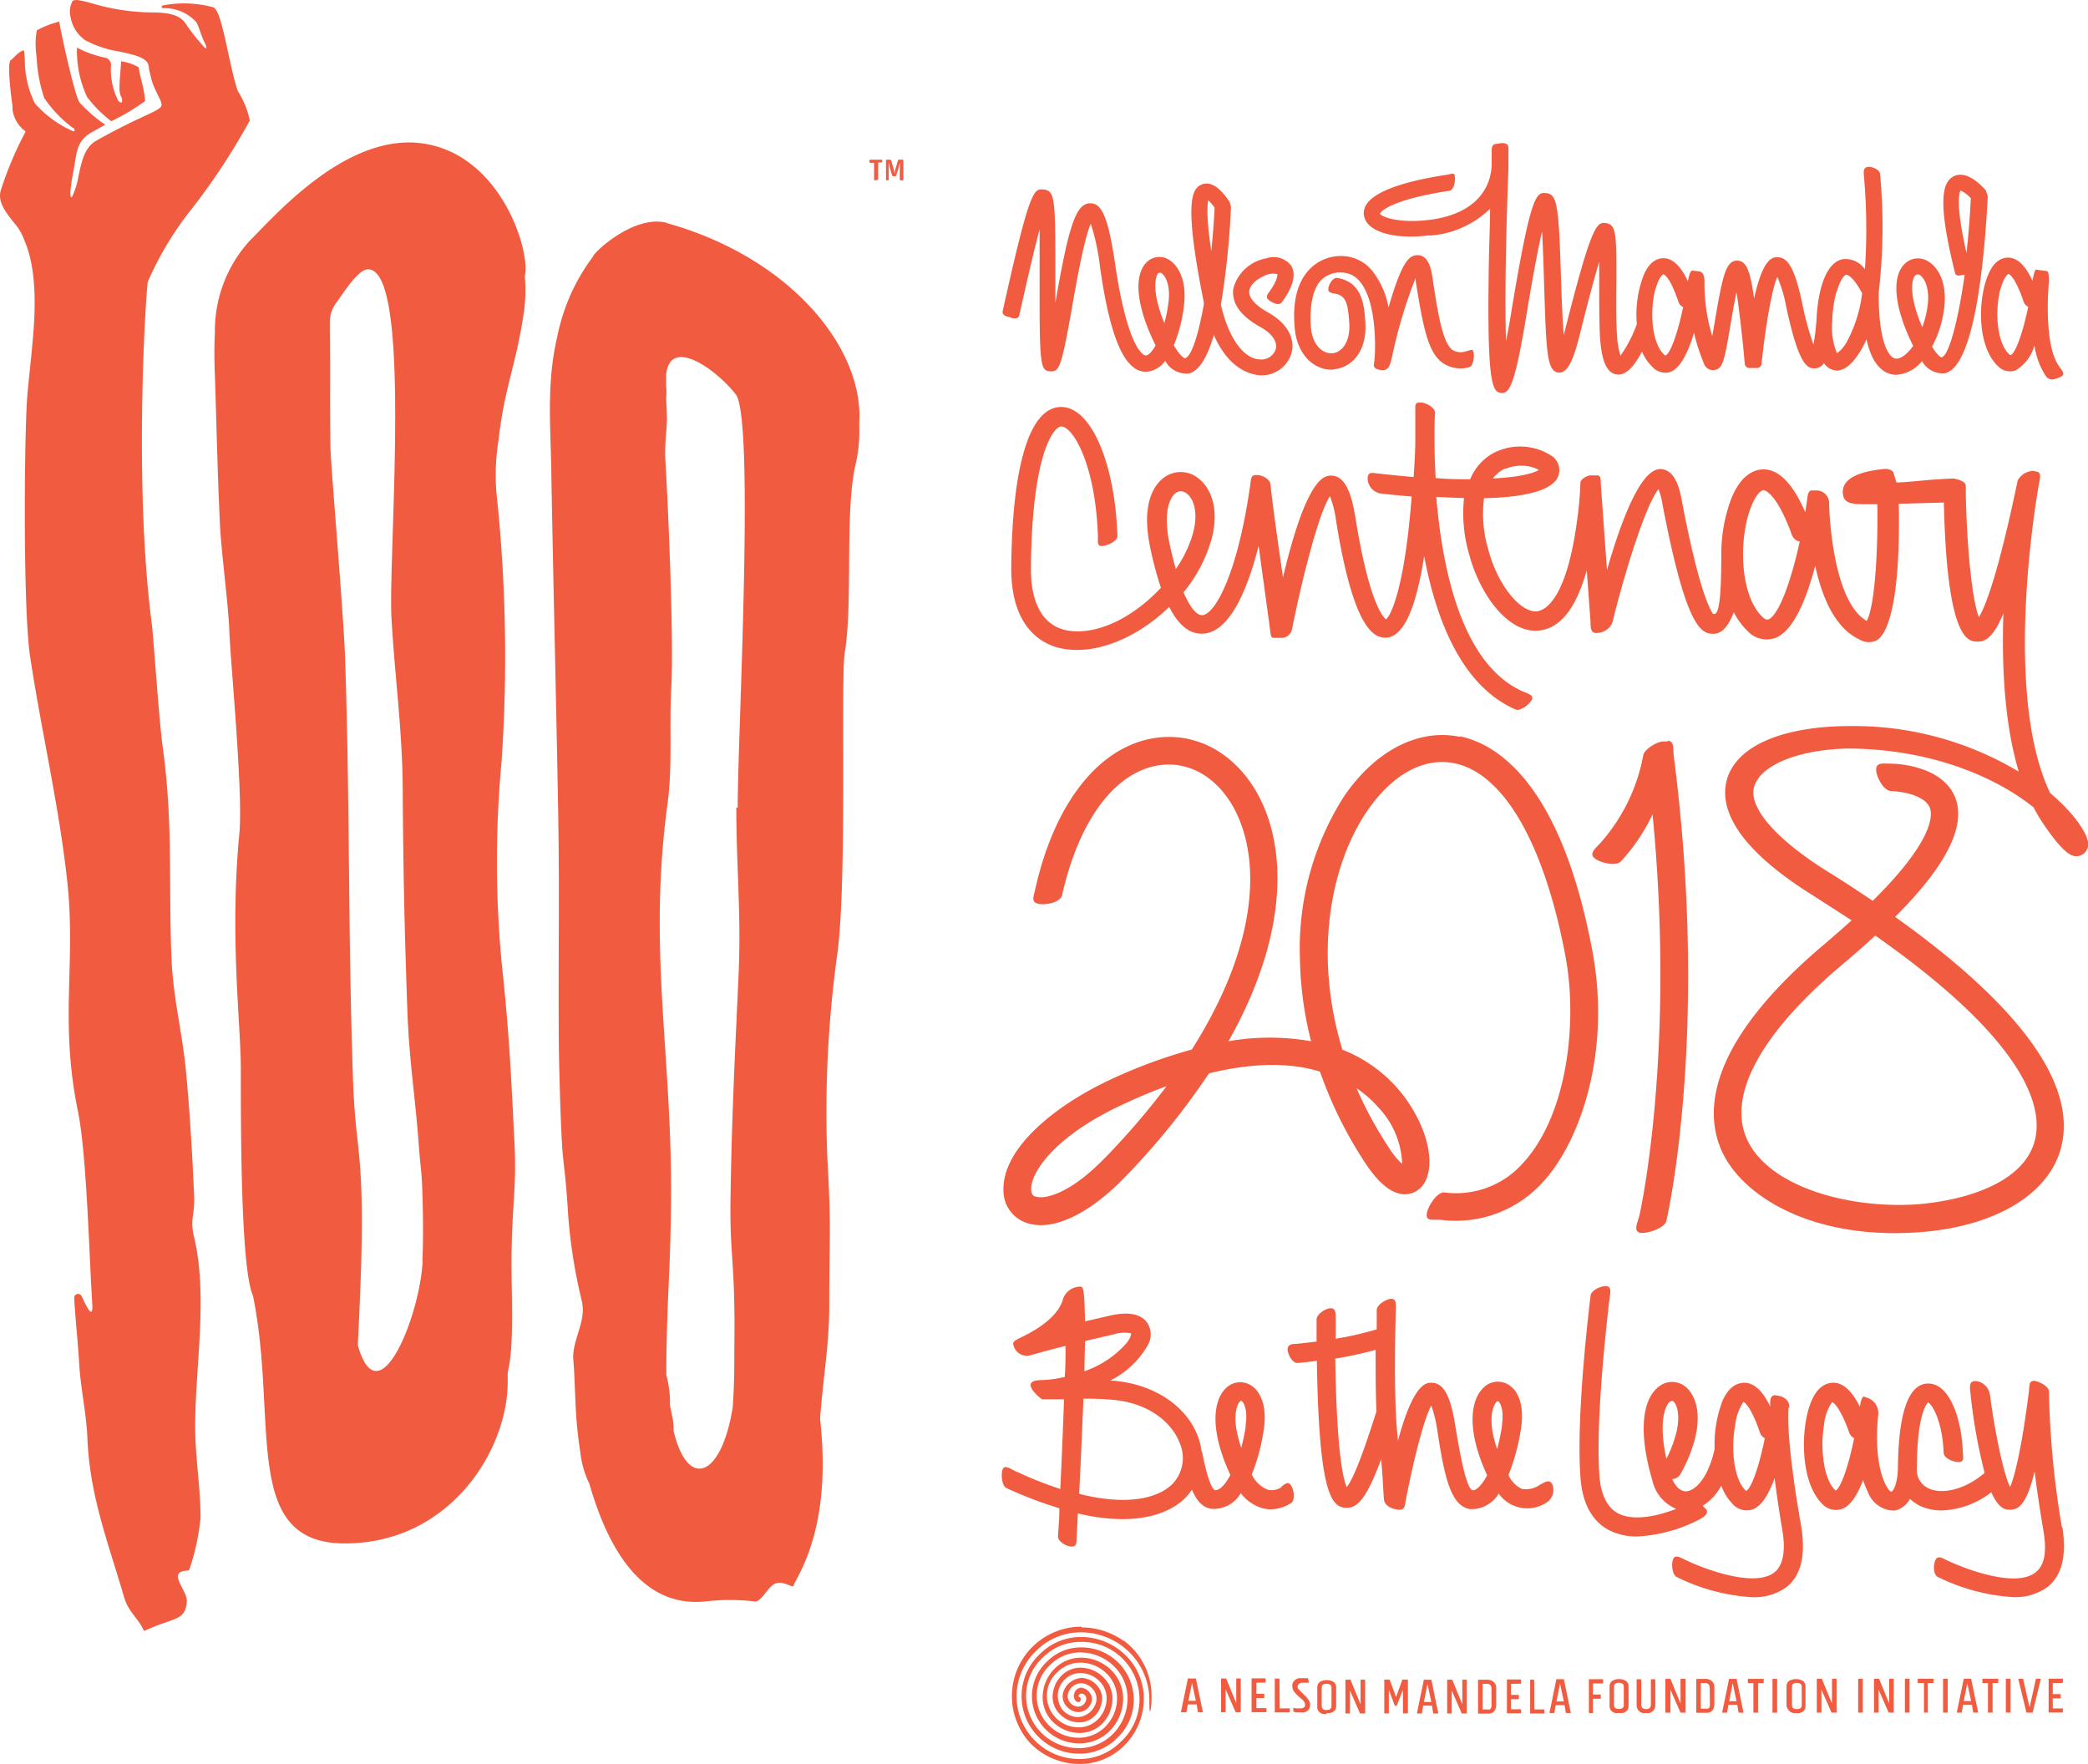 <svg xmlns="http://www.w3.org/2000/svg" viewBox="0 0 206.87 174.79"><title>100 Logo Horizontal_orange</title><g id="bf27db81-eab0-42a6-a85b-7e1435e61b30" data-name="Layer 2"><g id="4b4dd917-827f-42a4-92a3-c05b7db26f5f" data-name="Layer 1"><path d="M87.87,17.87a.09.09,0,0,1-.09-.09V15.91a.09.09,0,0,1,.09-.09h.31a.13.13,0,0,1,.12.09l.25.87a2.21,2.21,0,0,1,.08.46h0a2.45,2.45,0,0,1,.08-.46l.25-.87a.12.12,0,0,1,.12-.09h.33a.09.09,0,0,1,.09.09v1.87a.09.09,0,0,1-.09.09h-.17a.09.09,0,0,1-.09-.09v-1c0-.34,0-.59,0-.7h0a5.29,5.29,0,0,1-.15.65l-.21.65a.12.12,0,0,1-.12.09h-.15a.13.13,0,0,1-.12-.09l-.2-.62a5.61,5.61,0,0,1-.15-.69h0c0,.11,0,.41,0,.71v1a.09.09,0,0,1-.09.09Zm-1.18,0a.09.09,0,0,1-.09-.09V16.13h-.37a.09.09,0,0,1-.09-.09v-.13a.09.09,0,0,1,.09-.09h1.1a.09.09,0,0,1,.09.09V16a.09.09,0,0,1-.09.09H87v1.65a.09.09,0,0,1-.09.09ZM203.38,166.74v1.1h.78v.42h-.78v1h1v.4h-1.41v-3.35h1.41v.42Zm-2,2.93h-.61l-.81-3.35h.48l.64,2.84.63-2.84h.49Zm-2.65-3.35h.46v3.35h-.46Zm-1.77,3.35v-2.93h-.55v-.42h1.57v.42h-.56v2.93Zm-1.67-1.14-.38-1.78-.35,1.78Zm0-2.21.7,3.35h-.49l-.13-.78h-.88l-.13.78h-.49l.69-3.35Zm-2.78,0h.46v3.35h-.46Zm-1.89,3.35v-2.93H190v-.42h1.57v.42H191v2.93Zm-1.89-3.35h.46v3.35h-.46Zm-1.56,0h.45v3.35h-.5l-1-2.28v2.28h-.45v-3.35h.5l1,2.44Zm-3.07,0h.46v3.35h-.46Zm-2.59,0h.45v3.35h-.5l-1-2.28v2.28H180v-3.35h.5l1,2.44Zm-3.49,3a.59.59,0,0,0,.38-.1.39.39,0,0,0,.11-.31v-1.78a.39.39,0,0,0-.11-.3.6.6,0,0,0-.39-.1.56.56,0,0,0-.37.1.4.4,0,0,0-.1.3v1.78a.4.4,0,0,0,.11.31.59.59,0,0,0,.38.1m0,.4a1.64,1.64,0,0,1-.34,0,.9.9,0,0,1-.3-.12.65.65,0,0,1-.21-.23A.72.72,0,0,1,177,169v-1.9a.69.69,0,0,1,.23-.55,1.35,1.35,0,0,1,1.42,0,.69.69,0,0,1,.23.55V169a.72.72,0,0,1-.08.36.66.66,0,0,1-.21.23.89.89,0,0,1-.3.12,1.66,1.66,0,0,1-.35,0m-2.33-3.38h.46v3.35h-.46Zm-1.89,3.35v-2.93h-.55v-.42h1.57v.42h-.56v2.93Zm-1.67-1.14-.38-1.78-.35,1.78Zm0-2.21.69,3.35h-.49l-.13-.78h-.88l-.13.78h-.49l.69-3.35Zm-2.66.91a.59.59,0,0,0-.1-.36.44.44,0,0,0-.38-.14h-.4v2.54H169a.43.43,0,0,0,.22,0,.34.34,0,0,0,.13-.12.51.51,0,0,0,.06-.18,1.54,1.54,0,0,0,0-.21Zm-.39-.91a1,1,0,0,1,.32.06.84.84,0,0,1,.27.16.78.78,0,0,1,.19.24.66.66,0,0,1,.07.31v1.74a.93.93,0,0,1-.2.62.66.66,0,0,1-.53.23h-1.06v-3.35Zm-2.5,0H167v3.35h-.5l-1-2.28v2.28H165v-3.35h.5l1,2.44Zm-3.42,3.38a1.31,1.31,0,0,1-.34,0,.85.85,0,0,1-.3-.15.74.74,0,0,1-.21-.27.88.88,0,0,1-.08-.39v-2.53h.46v2.5a.49.49,0,0,0,.1.33.61.61,0,0,0,.75,0,.48.48,0,0,0,.1-.33v-2.5H164v2.53a.88.88,0,0,1-.08.39.74.74,0,0,1-.21.27.84.84,0,0,1-.3.15,1.32,1.32,0,0,1-.34,0m-2.68-.4a.59.59,0,0,0,.38-.1.39.39,0,0,0,.11-.31v-1.78a.39.39,0,0,0-.11-.3.6.6,0,0,0-.39-.1.56.56,0,0,0-.37.1.4.4,0,0,0-.1.3v1.78a.4.4,0,0,0,.11.31.59.59,0,0,0,.38.1m0,.4a1.65,1.65,0,0,1-.34,0,.9.9,0,0,1-.3-.12.67.67,0,0,1-.21-.23.73.73,0,0,1-.08-.36v-1.9a.69.69,0,0,1,.23-.55,1.35,1.35,0,0,1,1.42,0,.69.69,0,0,1,.23.55V169a.73.73,0,0,1-.08.36.66.66,0,0,1-.21.23.89.89,0,0,1-.3.12,1.66,1.66,0,0,1-.34,0m-3,0v-3.35h1.4v.42h-1v1.1h.78v.42h-.78v1.42Zm-2.48-1.14-.38-1.78-.35,1.78Zm0-2.21.69,3.35h-.49l-.13-.78h-.88l-.13.78h-.49l.69-3.35Zm-2.93,3h1v.4h-1.41v-3.35H152Zm-2.31-2.54v1.1h.78v.42h-.78v1h1v.4h-1.4v-3.35h1.4v.42Zm-1.93.5a.59.59,0,0,0-.1-.36.44.44,0,0,0-.38-.14h-.4v2.54h.47a.43.43,0,0,0,.22,0,.33.33,0,0,0,.13-.12.53.53,0,0,0,.06-.18,1.72,1.72,0,0,0,0-.21Zm-.39-.91a1,1,0,0,1,.32.06.85.85,0,0,1,.27.16.78.78,0,0,1,.19.24.68.68,0,0,1,.07.31v1.74a.93.93,0,0,1-.2.62.66.66,0,0,1-.53.23h-1.06v-3.35Zm-2.5,0h.45v3.35h-.5l-1-2.28v2.28h-.45v-3.35h.5l1,2.44Zm-3.07,2.21-.38-1.78-.36,1.78Zm0-2.21.69,3.35H142l-.13-.78H141l-.13.78h-.49l.69-3.35Zm-4.21,1v2.34h-.45v-3.35h.53l.64,1.74.62-1.74h.55v3.35H139v-2.34l-.62,1.58h-.19Zm-2.8-1h.45v3.35h-.5l-1-2.28v2.28h-.45v-3.35h.5l1,2.44Zm-3.37,3a.59.59,0,0,0,.38-.1.39.39,0,0,0,.11-.31v-1.78a.39.39,0,0,0-.11-.3.6.6,0,0,0-.39-.1.56.56,0,0,0-.37.1.4.4,0,0,0-.1.3v1.78a.4.4,0,0,0,.11.31.59.59,0,0,0,.38.1m0,.4a1.64,1.64,0,0,1-.34,0,.91.91,0,0,1-.3-.12.66.66,0,0,1-.21-.23.73.73,0,0,1-.08-.36v-1.9a.69.69,0,0,1,.23-.55,1.35,1.35,0,0,1,1.41,0,.69.69,0,0,1,.23.55V169a.73.73,0,0,1-.08.36.68.68,0,0,1-.21.23.91.91,0,0,1-.3.12,1.66,1.66,0,0,1-.35,0m-1.76-3h-.71a.55.55,0,0,0-.2.06.42.42,0,0,0-.15.14.43.43,0,0,0-.06.24.32.32,0,0,0,.09.19l.23.25.3.29a4.21,4.21,0,0,1,.3.32,1.91,1.91,0,0,1,.23.33.68.68,0,0,1,.09.33.89.89,0,0,1-.07.38.68.68,0,0,1-.21.26.84.84,0,0,1-.31.15,1.5,1.5,0,0,1-.38,0l-.23,0-.22,0-.24-.08v-.39l.23.07.19,0,.16,0,.24,0a.55.55,0,0,0,.2-.07.33.33,0,0,0,.13-.14.51.51,0,0,0,0-.23.38.38,0,0,0-.09-.23,1.87,1.87,0,0,0-.23-.25l-.3-.26a3.68,3.68,0,0,1-.3-.29,1.58,1.58,0,0,1-.23-.31.72.72,0,0,1-.09-.35,1,1,0,0,1,0-.29.81.81,0,0,1,.41-.49.83.83,0,0,1,.4-.08h.54l.18,0Zm-2.89,2.54h1v.4H126.3v-3.35h.46Zm-2.31-2.54v1.1h.78v.42h-.78v1h1v.4H124v-3.35h1.4v.42Zm-2-.42h.45v3.35h-.5l-1-2.28v2.28h-.45v-3.35h.5l1,2.44Zm-4,2.21-.38-1.78-.36,1.78Zm0-2.21.7,3.35h-.49l-.13-.78h-.88l-.13.78H117l.69-3.35Zm-11.35-5.13a6.88,6.88,0,0,0-5,11.6,6.85,6.85,0,0,0,4.81,2,6.23,6.23,0,0,0,4.45-1.83,6.53,6.53,0,0,0,1.93-4.44,6,6,0,0,0-1.75-4.45,6.34,6.34,0,0,0-4.45-1.86,5.73,5.73,0,0,0-4.08,1.68,5.7,5.7,0,0,0,3.9,9.88,5.22,5.22,0,0,0,3.72-1.53,5.19,5.19,0,0,0-3.54-9,4.71,4.71,0,0,0-3.36,1.38,4.68,4.68,0,0,0,3.18,8.13,4.2,4.2,0,0,0,3-1.23,4.56,4.56,0,0,0,1.33-3,3.94,3.94,0,0,0-1.15-3,4.27,4.27,0,0,0-3-1.26,3.69,3.69,0,0,0-2.63,1.08,4.06,4.06,0,0,0-1.18,2.62,3.43,3.43,0,0,0,1,2.65,3.76,3.76,0,0,0,2.63,1.11,3.18,3.18,0,0,0,2.27-.93,3.55,3.55,0,0,0,1-2.25,2.93,2.93,0,0,0-.85-2.29,3.24,3.24,0,0,0-2.27-1,2.63,2.63,0,0,0-1.91.78,3,3,0,0,0-.88,1.89,2.42,2.42,0,0,0,.7,1.93,2.73,2.73,0,0,0,1.91.82,2.14,2.14,0,0,0,1.54-.63,2.53,2.53,0,0,0,.73-1.52,1.92,1.92,0,0,0-.55-1.57,2.07,2.07,0,0,0-1.46-.68,2,2,0,0,0-1.75,1.21,1.45,1.45,0,0,0,.3,1.65,1.58,1.58,0,0,0,1.11.52,1.4,1.4,0,0,0,1.26-.86,1,1,0,0,0-.18-1.12,1.19,1.19,0,0,0-.8-.44.74.74,0,0,0-.68.63.66.66,0,0,0,.27.77.25.25,0,0,0,.37-.18.24.24,0,0,0-.14-.29.12.12,0,0,1-.07-.14.3.3,0,0,1,.3-.2.47.47,0,0,1,.37.21.58.58,0,0,1,0,.63.81.81,0,0,1-.73.45,1.07,1.07,0,0,1-.75-.36,1,1,0,0,1-.18-1.1,1.38,1.38,0,0,1,1.24-.86,1.58,1.58,0,0,1,1.1.52,1.44,1.44,0,0,1,.29,1.64,2,2,0,0,1-1.73,1.2,2.07,2.07,0,0,1-1.45-.67,2.26,2.26,0,0,1,1.73-3.7,2.71,2.71,0,0,1,1.89.81,2.42,2.42,0,0,1,.7,1.73,3,3,0,0,1-.88,2.07,2.68,2.68,0,0,1-1.91.77,3.13,3.13,0,0,1-2.07-5.48,3.19,3.19,0,0,1,2.27-.93,3.74,3.74,0,0,1,2.62,1.11,3.43,3.43,0,0,1,1,2.62,4,4,0,0,1-1.18,2.64,3.69,3.69,0,0,1-2.63,1.07,4.16,4.16,0,0,1-2.8-7.23,4.2,4.2,0,0,1,3-1.22,4.78,4.78,0,0,1,3.35,1.41,4.45,4.45,0,0,1,1.3,3.34,5,5,0,0,1-1.48,3.36,4.71,4.71,0,0,1-3.36,1.37,5.18,5.18,0,0,1-3.53-9,5.23,5.23,0,0,1,3.72-1.52A5.69,5.69,0,0,1,111,172.6a5.73,5.73,0,0,1-4.08,1.67,6.21,6.21,0,0,1-4.25-10.73,6.24,6.24,0,0,1,4.45-1.82,6.84,6.84,0,0,1,4.8,2,6.65,6.65,0,0,1,1.95,4.87c0,1.26.11,1.32.22,0,0-.19,0-.37,0-.56a6.79,6.79,0,0,0-2.74-5.48l-.05,0-.13-.09,0,0a7.26,7.26,0,0,0-4-1.23M72.95,80c0,5.85.49,10.57.23,16.44-.37,8.3-.67,13.75-.8,22.06-.08,5.07.26,5.61.37,10.69.05,2.33,0,3.51,0,5.84q0,2.21-.16,4.42c-1.13,7-4.48,8.15-5.86,2.29a4.39,4.39,0,0,0-.08-1.15c-.09-.46-.19-.92-.27-1.39,0-.15,0-.29,0-.44a10.18,10.18,0,0,0-.36-2.5c0-.4,0-.81,0-1.21.08-7.12.38-8.56.46-15.68.17-14.77-2.33-25-.35-39.7.52-3.84.16-7.72.38-11.59.26-4.53-.31-17.94-.59-22.52-.1-1.68.21-3.31.15-4.36,0-.59-.05-1.18-.07-1.77a5.08,5.08,0,0,0,0-1.12c0-.39,0-.78,0-1.17.36-3.9,5.06-.47,6.95,2,1.82,3.05.11,34.39.14,40.89M66.11,22.09c-3.29-.91-7.36,3-7.35,3.32a19.56,19.56,0,0,0-3.56,8c-1.06,4.52-.65,8.78-.58,13.25.13,8.13.56,26.21.69,34.34s0,13.4.05,21.53c0,2.09.1,5.35.17,7.44.23,6.57.36,4,.77,10.52A51.94,51.94,0,0,0,57.67,129a5.21,5.21,0,0,1,.06.52c.14,1.67-1.07,3.51-.93,5.18.17,2,.17,4.42.36,6.47h0v0c.09.91.19,1.82.34,2.73a9.3,9.3,0,0,0,.89,3.09c3,10.46,7.84,12,11.38,11.68a21.38,21.38,0,0,1,5.11,0c.71-.15,1.27-1.67,2.09-1.83s1.57.52,1.66.25l.07-.23c1.77-3.07,3.47-8,2.55-16.28.29-4.17.91-7.2.91-11.38,0-7.1.21-7.37-.19-14.49A114.07,114.07,0,0,1,83,94.19c.94-7.76.27-27,.7-29.58.81-4.94,0-13.39,1-18.31a14.6,14.6,0,0,0,.43-4.09c0-.11,0-.23,0-.34.46-7.36-6.79-16.36-19.11-19.78M41.87,125c-.28,5.4-4.35,15.58-6.42,8.28.2-4.19.46-9.58.39-13.76-.09-6-.67-6.71-.87-12.69-.5-14.64-.29-27-.78-41.67C34,60.26,32.76,46,32.74,44.36c-.08-5.37,0-6.37-.06-11.74v-.74a3.11,3.11,0,0,1,.6-1.83c.81-1.12,2.2-3.37,3.19-3.37,4.39,0,2,27.93,2.31,34.43.32,5.84,1.08,11.11,1.12,17,.05,8.3.17,13.75.46,22,.18,5.07.77,8.37,1.14,13.43.17,2.32.28,2.35.35,4.68s.09,4.5,0,6.75M41.12,14.13c-7.28-.43-13.95,7.32-16.34,9.68a13.23,13.23,0,0,0-3.49,9.11h0c-.07,1.43-.06,2.86,0,4.28.11,2.92.25,9.63.51,14.92.12,2.5.84,7.9.92,10.39.09,2.76,1.37,15.92,1,20-1,10.32.17,19.14.14,23.55,0,6,0,19.64,1.2,22.29,2.54,12.39-1.25,24.56,9.11,24.56s16.13-9.19,16.13-16c0-.29,0-.6,0-.9a18,18,0,0,0,.3-1.93c.29-3.13,0-7.5.1-10.65.07-4.18.49-6.08.27-10.25-.36-7.1-.51-10.72-1.27-17.82a107.38,107.38,0,0,1,0-20,152.66,152.66,0,0,0-.42-25.61,21.93,21.93,0,0,1,.13-6.27c.56-5,1.69-7.25,2.44-12.21A15.49,15.49,0,0,0,52,27.43a1.23,1.23,0,0,0,0-.13c.58-2.58-2.61-12.67-10.94-13.17M19.23,122.58c-.45-1.88.11-2.22,0-4.19-.19-4.23-.4-7.89-.79-12.11-.37-4-1.29-7.37-1.45-11.35-.3-7.54.17-13.39-.87-20.92-.36-2.59-.93-11.08-1.08-12.2-1.83-13.9-.57-33.15-.39-33.91a32.21,32.21,0,0,1,4.42-7.3,64.65,64.65,0,0,0,5.68-8.67A8.85,8.85,0,0,0,23.55,9C22.61,6.12,22,1,21.12.72a11.14,11.14,0,0,0-5-.18.14.14,0,0,0,0,.27,4.28,4.28,0,0,1,3.3,1.35c.26.33.46,1.28.9,2.16.21.41.17.66-.17.26a23.43,23.43,0,0,1-1.55-1.93c-.46-.73-.9-1.41-3.53-1.42A21,21,0,0,1,9.19.35c-1-.27-1.78-.48-2-.24A2.17,2.17,0,0,0,7,1.72,3.49,3.49,0,0,0,8.47,4a10.58,10.58,0,0,0,3.33,1.1c1.66.36,2.86.63,2.94,1.51,0,.2.13.66.24,1.15C15.28,9,16.1,10,16,10.46s-1.6.9-4.45,2.39c-.81.42-1.58.83-2.08,1.13-1.12.67-1.41,2.1-1.72,3.61a7.54,7.54,0,0,1-.6,1.89c-.44.48.06-2.24.13-2.56.32-1.57.21-2.85,1.68-3.74.39-.23.91-.52,1.48-.82a13.79,13.79,0,0,1-2.57-2.22c-.52-.82-1.89-7.18-2-8A9.47,9.47,0,0,0,3.66,3a6,6,0,0,0-.12,1.64c0,.46.07.74.11,1.33A14,14,0,0,0,4.4,9.74a12.54,12.54,0,0,0,2.76,2.89c.26.06.33.43.07.37a11,11,0,0,1-3.77-2.75,9.75,9.75,0,0,1-1-4.17c0-.39-.05-.75-.08-1.09-.57.1-1,.77-1.35,1-.22.36-.15,1.88.21,4.54l0,.33a3.22,3.22,0,0,0,1,1.92l.3.24-.17.34A34.37,34.37,0,0,0,.06,18.92C-.22,20.07.57,21,1.33,22a5.46,5.46,0,0,1,1,1.58c.2.62,1.47,2.76,1,9.05-.16,2.19-.45,4.58-.61,6.41C2.4,42.57,2.25,60.49,3,65.15,4.12,72.54,5.88,80,6.67,87.39c.87,8.14-.79,13.71,1.06,22.75.87,4.27,1.12,14.65,1.41,19,.11,1.65-.5.49-1.05-.73a.39.39,0,0,0-.74.18c.12,2.14.38,4.48.49,6.43.14,2.5.72,5,.82,7.47.23,5.68,2,10.16,3.61,15.66.46,1.63,1.34,2,2,3.44,2.94-1.39,4.09-.93,4.24-2.93.08-1.12-2.1-3,.12-3.06.09,0,.21-.28.24-.44a22.42,22.42,0,0,0,1-4.81c0-3-.55-6.09-.53-9.13,0-5.81,1.28-12.81-.11-18.65M12,10.16a.49.49,0,0,1-.3-.21A6.72,6.72,0,0,1,11,6.43a.72.72,0,0,0-.55-.71,10.4,10.4,0,0,1-2.82-1,10.69,10.69,0,0,0,1,4.89,12.18,12.18,0,0,0,2.4,2.4,22.85,22.85,0,0,0,3.35-2A11.84,11.84,0,0,0,14,7.93a12.6,12.6,0,0,1-.26-1.26A4.84,4.84,0,0,0,12,6.07c-.11,1.8-.3,3,0,3.49.14.22.13.63,0,.6M114.78,27.09a.17.17,0,0,1,.12-.07l.11,0c.41.2,1,1.19.75,3a14.62,14.62,0,0,1-.4,2c-1.3-3.19-.89-4.67-.58-5m4.93-7.18a5,5,0,0,1,.63.74c-.08,1.48-.19,2.93-.33,4.31-.49-3.26-.41-4.55-.3-5.05M100.14,31.48c.43.1.77.13.86-.3.84-3.79,1.51-6.62,2-8.47,0,1.36,0,3.06,0,4.74v2.5c0,6.52.19,6.77,1.07,6.84s1.09-.55,2-5.52c.47-2.73,1.3-7.52,2-9.11a22.09,22.09,0,0,1,.92,4.32c1,7.08,2.47,10.4,4.58,10.35a2.47,2.47,0,0,0,1.87-1.09A2.38,2.38,0,0,0,117.77,37c1.08-.23,1.89-1.74,2.49-3.82,1.54,3.53,3.78,3.93,4.55,4h.13a3.05,3.05,0,0,0,3-2.16c.42-1.51-.43-3-2.28-4.05-1.25-.7-1.92-1.43-1.89-2.08s.76-1.25,1.47-1.55a1.83,1.83,0,0,1,1.31-.18s.14.48-.85,1.83c-.26.36-.27.54.09.8s1,.51,1.21.15c1.15-1.57,1.45-2.8.9-3.65a2.19,2.19,0,0,0-2.45-.69,4.1,4.1,0,0,0-3.26,3c-.14,1,.21,2.43,2.69,3.8,1.15.64,1.72,1.47,1.51,2.21a1.49,1.49,0,0,1-1.52,1c-1.32,0-3-1.51-3.91-5.42a81.19,81.19,0,0,0,1-9.68l-.12-.47c-.43-.69-1.57-2.24-2.75-1.77-1,.39-1.84,1.65.18,11.69l0,.2c-.56,3.11-1.24,5.2-1.87,5.33,0,0-.4-.05-1.1-1.29a14.71,14.71,0,0,0,1-3.91c.33-2.67-.68-4.17-1.64-4.64a1.76,1.76,0,0,0-2.07.35c-1.31,1.33-1,4.39.9,8.22-.36.66-.73,1-1,1,0,0-1.68-.1-3-9-.74-5.09-1.44-6.07-2.47-6.08h0c-1.46,0-2.15,2.38-3.46,9.85V27.45c0-7.57,0-8.55-1.14-8.67-1-.11-1.37-.15-4.07,12-.1.43.27.55.71.65M164,28.73c.31-1.18.7-1.52.77-1.55s.66.17,1.54,2.76a.8.8,0,0,0,.45.48c-.54,2.59-1.26,4.62-1.76,4.8a.53.53,0,0,1-.18-.14c-1.18-1.18-1.38-4.24-.83-6.36m18,.15c.37-1.3.79-1.63.92-1.65h0c.05,0,.6,0,1.58,1.83a13.44,13.44,0,0,1-1.54,4.86A3.4,3.4,0,0,1,182,35a6.7,6.7,0,0,1-.47-3.2v-.05s0,0,0,0a12.24,12.24,0,0,1,.42-2.85m7.83-1.61a.24.24,0,0,1,.18-.09.39.39,0,0,1,.17,0c.47.23,1.09,1.24.85,3.08a9.34,9.34,0,0,1-.53,2.14c-1.37-3.19-1.07-4.77-.67-5.17m4.48-8.37a3.22,3.22,0,0,1,1,.76c-.09,1.87-.24,3.71-.43,5.43-1.08-4.76-.73-5.93-.6-6.18m-52.6,4.45a9.46,9.46,0,0,0,6-2.66c0,1.64-.09,3.46-.12,5.25-.2,11.83.3,12.87,1.17,13h.2c.84,0,1.39-1.9,2.4-8,.66-4,1.15-6.52,1.5-8,.08,1.37.14,3.07.18,4.49.23,7.27.25,9.36,1.44,9.49,1,.11,1.58-1.55,2.21-4.13.83-3.32,1.41-5.46,1.83-6.84,0,.65,0,1.34,0,2,0,1.83,0,3.89.08,5.47.13,1.73.43,3.52,1.66,3.69.81.12,1.66-.65,2.5-2.27a4.67,4.67,0,0,0,1,1.49,1.83,1.83,0,0,0,1.3.61,1.55,1.55,0,0,0,.5-.08c1-.36,1.81-2,2.35-3.89a19.91,19.91,0,0,0,1,3.08.93.93,0,0,0,1,.62c.85-.1,1-.81,1.63-4.54.15-.91.37-2.16.58-3.16.08.43.16,1,.24,1.67.38,3,.53,4.77.58,5.39a.47.47,0,0,0,.45.44l.72,0a.47.47,0,0,0,.5-.43c.34-3.36,1-7.38,1.56-8.6a14.13,14.13,0,0,1,.89,3c1.22,5.7,2.06,6.11,2.86,6.06a1.09,1.09,0,0,0,.87-.52,1.63,1.63,0,0,0,.86.67,1.37,1.37,0,0,0,.42.06c1.14,0,2-1.4,2.32-1.9a9,9,0,0,0,.61-1.18c.6,2.68,1.78,3.44,2.83,3.51h.15a3.53,3.53,0,0,0,2.52-1.36,2.34,2.34,0,0,0,2.26,1.21c3.13-.66,4-12.5,4.26-17.55l-.19-.56c-.42-.49-1.9-2.06-3.19-1.4-1,.53-1.74,2.07.14,9.58.1.4.55.21.95.16-.62,4.44-1.55,8.07-2.3,8.19,0,0-.34-.06-.93-1.06a10.86,10.86,0,0,0,1.2-3.81c.34-2.69-.73-4.23-1.74-4.72a1.86,1.86,0,0,0-2.2.36c-1.3,1.32-1,4.34.87,8.1-.59.82-1.22,1.28-1.69,1.26-.66,0-1.76-1.48-1.73-6.56h0a55.48,55.48,0,0,0,.14-11.71c0-.44-.77-.77-1.21-.72s-.43.44-.39.89a59.91,59.91,0,0,1,.1,9.25,2.36,2.36,0,0,0-2.23-1c-2.24.51-2.53,5-2.57,6a21.28,21.28,0,0,1-.3,2.45,27.89,27.89,0,0,1-1.11-4.07c-.73-3.39-1.4-4.64-2.53-4.57-.39,0-1.37.08-2.24,4.08-.41-2.9-.8-3.73-1.68-3.75h0c-1.13,0-1.45,1.54-2.2,5.95-.08.48-.17,1-.27,1.53a18,18,0,0,1-.77-5.11c0-.38.07-1.27-.58-1.31l-.64-.07c-.22,0-.4.89-.42,1.06-.71-1.51-1.48-2.25-2.38-2.29-.49,0-1.37.17-2,1.68a10.85,10.85,0,0,0-.68,4.84,12.75,12.75,0,0,1-1.62,3.14,8.1,8.1,0,0,1-.34-2c-.11-1.5-.09-3.54-.07-5.33,0-4.35.06-5.66-1-5.8-.9-.11-1.36-.17-4,10.26-.08.31-.15.58-.21.82-.14-1.65-.22-4-.28-5.85-.22-6.9-.35-8.14-1.49-8.21-.92-.06-1.46-.09-3.39,11.56-.21,1.3-.4,2.31-.56,3.11-.16-4.53.07-13,.24-17.07,0-.1,0-.2,0-.3,0-.45,0-.82,0-1.12s0-.33,0-.45v-.17c0-.7-.75-.51-1.34-.41,0,0-.32,0-.32.61,0,.1,0,1.37,0,1.48-.14,3-2.43,5-6.31,5.43-3,.34-4.62-.34-4.76-.62.09-.34,1.53-1.48,6.89-2.28.44-.07.6-1,.53-1.43s-.34-.23-.77-.16c-3.92.59-8.54,1.77-8.24,4,.21,1.62,2.91,2.46,6.54,2m56.52,5.39c.31-1.18.7-1.52.77-1.55s.66.17,1.54,2.76a.8.8,0,0,0,.45.48c-.54,2.59-1.26,4.62-1.76,4.8a.52.52,0,0,1-.18-.14c-1.18-1.18-1.38-4.24-.83-6.36m-.31,7.5a1.68,1.68,0,0,0,1.8.52,4.06,4.06,0,0,0,1.89-2.51,7.59,7.59,0,0,0,1.14,3.07.8.8,0,0,0,.65.33,3,3,0,0,0,.92-.32c.36-.26,0-.59-.27-1-1.32-1.83-1.18-6.37-1-8.42,0-.23,0-1-.21-1l-1.06-.15c-.16,0-.33.93-.36,1.1-.71-1.51-1.48-2.25-2.38-2.29-.49,0-1.37.17-2,1.68-1,2.29-1.17,6.93.88,9m-65.72.38c1.65-.13,3.33-1.64,3.12-4.71-.11-1.56-.27-3.93-2.77-4.33-.44-.07-.82.6-.89,1s.2.48.64.55c1.12.18,1.3,1,1.43,2.9S132.91,34.94,132,35s-2-.74-2.13-2.69.18-3.66,1-4.54A2.72,2.72,0,0,1,133,27a2.37,2.37,0,0,1,1.76.93c1.74,2.13,1.5,7.11,1.41,7.79l-.06.45c0,.5.84.5.91.5.58,0,.72-.57.88-1.23a47.91,47.91,0,0,1,2.35-7.9l0,.23C141,32.47,141.49,35,143,36a3.15,3.15,0,0,0,2.53.39c.43-.09.55-1,.47-1.46s-.35-.2-.78-.12a1.57,1.57,0,0,1-1.3-.13c-1-.7-1.48-3.71-2-7.2-.11-.7-.34-2.15-1.43-2.2-.82,0-1.54.4-2.92,5.18A8.26,8.26,0,0,0,136,26.89a3.94,3.94,0,0,0-2.91-1.52,4.32,4.32,0,0,0-3.33,1.29c-1.21,1.25-1.72,3.2-1.49,5.8.25,2.9,2.15,4.3,3.86,4.15m33.06,36.85h-.39c-.63,0-1.92.78-2,1.4a18,18,0,0,1-4.24,8.66c-.57.6-1.19,1.09-.48,1.58.56.38,2,.75,2.5.25a18.52,18.52,0,0,0,3.15-4.67c2.3,23.8-1.26,39.55-1.3,39.72-.17.73-.66,1.57.08,1.74a1.38,1.38,0,0,0,.31,0c.62,0,2.12-.53,2.27-1.16s4.26-18.78.74-46.08c-.09-.68.09-1.51-.6-1.5m20.58,19.3c15.27,10.71,16.56,17.16,15.81,20.21-1,4.18-6.69,6-11.63,6.4-6.72.48-14.94-1.69-17-6.65-1.77-4.35,1.62-10.43,9.55-17.11q1.75-1.47,3.23-2.84M175.17,61.38c-.13,0-.32,0-.56-.27-2.23-2.1-2.41-7.73-1.08-11,.43-1.07.93-1.55,1.21-1.55h0s1.21.07,2.79,4.43a1.06,1.06,0,0,0,.78.67c-.88,4-2.1,7.36-3.15,7.73m-58.66-5c-.22-.76-.44-1.64-.65-2.65-.6-2.92,0-4.48.68-4.93a.82.82,0,0,1,.45-.14,1,1,0,0,1,.58.21c.66.48,1.22,1.83.62,4a11.65,11.65,0,0,1-1.67,3.47m32.65-9.9a3.89,3.89,0,0,1,1.54-.31,3.6,3.6,0,0,1,1.78.42c-.4.23-1.56.7-4.57.84a3.18,3.18,0,0,1,1.25-1m57.67,36.87c-.18-.88-1.38-2.74-3.71-4.7C198.74,69.41,201.3,52,202,48c.08-.47.3-1.17-.16-1.26l-.38-.08a1.77,1.77,0,0,0-1.56.95c-2,9.6-3.26,12.6-3.84,13.53-.71-1.75-1.23-7.48-1.3-12.44v-.59c0-.44-1-.71-1.32-.7-2.37.08-4.24.37-5.55.39l-.32-1.06a1.15,1.15,0,0,0-.87-.28c-3.13.3-4.2,1.24-4.12,2.39s1,1.11,3,1.11H186c.08,5.5-.36,10.42-1.06,11.55-2.84-1.61-3.62-8.28-3.72-11.58a1.26,1.26,0,0,0-1.17-1.34l-.55,0c-.44,0-.43.81-.5,1.24s-.09.6-.14.91c-1.24-2.82-2.59-4.21-4.11-4.24-.76,0-2.18.34-3.21,2.87a15.49,15.49,0,0,0-1,5.43v0c0,4.79-.26,6.29-.84,6-.48-.73-1.54-3.15-3.08-11.23-.17-.92-.58-3.07-2.12-3.1h0c-1.6,0-3.37,3.37-5.29,10l-.62-8.67c0-.38,0-.73-.4-.7l-.61,0c-.35,0-1,.38-1,.73a34.74,34.74,0,0,1-.33,3.74c-1.09,8.16-3.33,8.92-4,9-1.72.1-3.93-2.77-4.8-6.14a12.3,12.3,0,0,1-.42-5.07c3.75-.09,6.68-.66,7.34-2.14a1.72,1.72,0,0,0-.56-2,5.7,5.7,0,0,0-6.15-.16,5.25,5.25,0,0,0-2,2.42c-1,0-2.13,0-3.42-.12-.09-1.53-.12-2.91-.12-4.05,0-.82,0-1.63.06-2.43,0-.49-.92-1-1.41-1h-.16c-.5,0-.37.45-.39,1,0,.65,0,1.62,0,2.82s-.1,2.46-.16,3.56c-1.09-.09-2.28-.21-3.56-.35-.56-.06-.93-.19-1,.42a1.54,1.54,0,0,0,1.36,1.57c1,.11,2,.21,3,.29-.66,8.76-2,11.75-2.54,12.17-.28-.21-1.66-1.62-3-9.89-.36-2.24-.91-4.32-2.42-4.35-.63,0-2.4,0-4.79,10.09-.45-3.14-1-6.93-1.24-9.24-.06-.48-.75-.88-1.26-.91h-.16c-.52,0-.49.36-.57.89-1.25,8.92-3.53,13-4.8,13-.43,0-1.08-.54-1.82-2.27a14.45,14.45,0,0,0,2.76-5.22c.86-3.15-.13-5.22-1.34-6.11a2.78,2.78,0,0,0-3.21-.14c-.79.51-2.51,2.19-1.53,6.94a33.23,33.23,0,0,0,1.08,4.08c-2.51,2.7-6,4.68-9.08,4.26s-3.82-3.57-3.8-6.11c.08-11.5,2.28-14.12,3-14.13h0c1.15,0,3.4,3.73,3.64,10.9,0,.53-.1,1,.45.94s1.5-.48,1.48-1c-.25-7.3-2.64-12.77-5.57-12.77h0c-3.12,0-4.87,5.74-4.95,16,0,6.58,3.81,7.82,5.48,8a7.94,7.94,0,0,0,1.06.07c3.07,0,6.47-1.7,9.11-4.26.93,1.82,2,2.69,3.3,2.65,2.74-.09,4.51-4.56,5.56-8.71.47,3.54,1,7.2,1.16,8.55.05.34.05.57.4.58H127a1.07,1.07,0,0,0,1-.83c1.09-5.45,2.74-11.75,3.77-13.21a10.83,10.83,0,0,1,.61,2.48c1.7,10.54,3.68,11.62,5,11.53,1.86-.14,3-3.47,3.72-8.09,1.19,6.35,3.7,12.79,8.94,15.16a1,1,0,0,0,.4.09,2.35,2.35,0,0,0,1.33-1c.22-.49-.44-.62-.93-.84-6-2.7-7.93-12-8.54-19.26.94.05,1.86.09,2.75.11a14.43,14.43,0,0,0,.5,5.55c1,3.82,3.72,7.77,6.78,7.59,2.17-.13,3.81-2.13,4.88-6l.37,5.1c0,.48,0,1.09.49,1.13l.23,0a1.73,1.73,0,0,0,1.44-1c1.41-5.73,3.43-11.89,4.58-13.25a6.71,6.71,0,0,1,.36,1.33c2.25,11.84,3.71,13,5,13h.1c.82,0,1.47-.76,2-2.14a6.65,6.65,0,0,0,1.34,1.84,2.57,2.57,0,0,0,2.72.73c1.84-.65,3.14-3.88,4-7.17.85,3.91,2.34,6.37,4.42,7.32A1.73,1.73,0,0,0,186,63.4c.73-.48,2.33-2.77,2.12-13.49l4.47-.12c.3,13.5,2.38,13.7,3.18,13.77s1.64-.21,2.72-2.79c-.18,5.18.1,10.94,1.52,15.68a31.87,31.87,0,0,0-16.61-4.52h0c-6.87,0-11.36,2-12.3,5.29-.68,2.39.24,6.33,8.5,11.48q2,1.28,3.85,2.48-1.21,1.1-2.67,2.34c-11.41,9.62-11.91,16.31-10.32,20.22,1.71,4.22,7.78,8.43,17.28,8.43q1.17,0,2.4-.09c7.52-.54,12.92-3.78,14.08-8.46,1.85-7.44-6.81-15.91-16.46-22.78,5-5,7-8.9,6-11.7-1.24-3.41-6.15-3.48-6.35-3.48h0c-.75,0-1.52-.18-1.53.57s.77,2.15,1.52,2.15,3.33.34,3.81,1.68c.25.7.4,3.19-5.67,9.19-1.48-1-3-2-4.43-2.88-5.16-3.22-7.9-6.37-7.32-8.42s4.12-3.64,9.14-3.79c8.91,0,15.3,3.2,18.56,5.84a15.22,15.22,0,0,0,.93,1.58c1.79,2.65,2.67,3.25,3.29,3.25a1.24,1.24,0,0,0,.48-.11,1.21,1.21,0,0,0,.67-1.4m-70.39,26.3a8.53,8.53,0,0,1,2.45,5.69,7.33,7.33,0,0,1-1.29-1.57,38.55,38.55,0,0,1-3.23-5.93,11.46,11.46,0,0,1,2.07,1.8m-26.9,5c-3.66,3.82-6.18,4.23-7,3.92-.13,0-.39-.15-.41-.68-.06-1.65,2.28-5.26,9-8.39,1.56-.73,3-1.34,4.42-1.85a75.55,75.55,0,0,1-6,7M144.64,73c-4.1-.85-8.4,1.36-11.5,5.93a28,28,0,0,0-4.35,16,35.17,35.17,0,0,0,1.11,8.23,23.54,23.54,0,0,0-8.19,0c5.79-10.26,5.8-18.71,3.15-24-2.13-4.26-6-6.59-10.17-6.08-5.64.69-10.17,6.3-12.12,15-.16.74-.44,1.3.3,1.46s2.2-.13,2.36-.87c1.69-7.52,5.35-12.34,9.79-12.88,3-.36,5.8,1.4,7.4,4.6,2.5,5,2.18,13.3-4.34,23.59a51,51,0,0,0-8.11,3c-5,2.33-10.71,6.59-10.55,11a3.35,3.35,0,0,0,2.17,3.13,4.26,4.26,0,0,0,1.52.27c2.4,0,5.42-1.71,8.42-4.84a72.45,72.45,0,0,0,8.25-10.2c4.75-1.16,8.34-1,11-.17a40.76,40.76,0,0,0,4.53,9.12c2.35,3.55,4.13,3.23,5,2.72,1.74-1,1.75-4.25,0-7.49A14,14,0,0,0,133,104c-2.87-9.43-1.19-18.27,2.41-23.59,2.49-3.68,5.67-5.42,8.69-4.79,4.9,1,8.91,8,11,19.12,1.23,6.57.18,15.72-4.2,20.48a8.85,8.85,0,0,1-7.79,2.92c-.74-.07-1.68,1.41-1.76,2.16s.73.48,1.48.56a11.61,11.61,0,0,0,10.07-3.79c3.66-4,6.74-12.82,4.87-22.83-3.14-16.8-9.56-20.54-13.11-21.29M173,147.7l-.09-.08c-1.17-1.17-1.41-4.17-1-6.39a5.29,5.29,0,0,1,.82-2.35s.69.25,1.64,3.06a1,1,0,0,0,.48.55c-.55,2.69-1.26,4.82-1.82,5.21m-7.55-8.83a.27.27,0,0,1,.16-.07.17.17,0,0,1,.1,0c.36.23.77,1.27.36,3.06a12.12,12.12,0,0,1-1,2.67c-.75-3.37-.23-5.24.38-5.7m11.79.62c.06-.55-.36-1.13-1.36-1.21,0,0-.62-.19-.52,1a.56.56,0,0,1,0,.11c-.76-1.56-1.58-2.32-2.53-2.36-.61,0-1.53.26-2.2,1.79a12,12,0,0,0-.78,4.76c-.62,2.84-1.9,4.18-2.84,4.21-.53,0-1-.42-1.37-1.21a1,1,0,0,0,.81-.48,14.43,14.43,0,0,0,1.5-3.73c.63-2.77-.2-4.44-1.18-5.08a2.08,2.08,0,0,0-2.43.11c-1.77,1.33-2,4.82-.65,9.35a4,4,0,0,0,2.35,2.78c-1.71.66-4.22,1.29-5.82.41-1-.57-1.64-1.79-1.78-3.62-.46-6.06,1-17.57,1-17.69.07-.52.22-1.09-.3-1.16s-1.52.4-1.58.92-1.48,11.82-1,18.07c.19,2.51,1.12,4.24,2.76,5.14a5.93,5.93,0,0,0,2.87.66,15,15,0,0,0,6.16-1.69c.46-.25.92-.57.67-1,0,0-.33-.31-.36-.34a5.48,5.48,0,0,0,1.85-2,5.11,5.11,0,0,0,1.09,1.78,1.86,1.86,0,0,0,2,.57c.92-.32,1.64-1.56,2.19-3.11.18,1.46.43,3.17.77,5.19s.08,3.51-.82,4.18c-2,1.52-7-.39-8.8-1.26-.47-.23-1-.56-1.2-.09s-.11,1.56.36,1.79a19.49,19.49,0,0,0,7.45,2,5.49,5.49,0,0,0,3.33-.94c1.52-1.13,2-3.15,1.56-6C177,143,177.14,140,177.2,139.49m4.68,8.19-.09-.08c-1.16-1.16-1.45-4.2-1.07-6.46a4.72,4.72,0,0,1,.8-2.24s.7.23,1.7,3.05a1,1,0,0,0,.48.54c-.55,2.68-1.26,4.8-1.82,5.19m22.4,3.61A89.66,89.66,0,0,1,203,137.87c0-.51-.94-1-1.45-1.07h0c-.53,0-.47.44-.53,1-.74,6-1.51,8.73-1.87,9.52-.68-1.38-1.51-5.49-2-9.17a1.6,1.6,0,0,0-1.18-1.29c-.93-.19-.82.5-.75,1.12a53.19,53.19,0,0,0,1.41,7.94c-2,1.72-4.21,2.12-5.48,1.57a2,2,0,0,1-1.23-2.08c0-5.62,1.11-6.44,1.09-6.47.39.13,1.44,1.83,1.56,5,0,.52,1,.94,1.53.91s.39-.46.37-1c-.13-3.38-1.34-6.78-3.43-6.78h0c-1.91,0-2.92,2.77-3,8.13v0c0,1.92-.52,2.54-.62,2.58s-.34-.16-.64-.77c-1-2.1-.86-5.27-.7-6.75a1.61,1.61,0,0,0-.95-1.73l-.44-.16c-.26-.09-.4.88-.42,1-.79-1.58-1.64-2.35-2.6-2.38-.64,0-1.53.27-2.19,1.79-1.11,2.56-1.17,7.95,1,10.15a1.86,1.86,0,0,0,2,.57c.87-.3,1.56-1.43,2.11-2.87a8,8,0,0,0,.47,1.18,2.79,2.79,0,0,0,2.32,1.83,1.93,1.93,0,0,0,.43,0,2.27,2.27,0,0,0,1.42-1.15,3.93,3.93,0,0,0,1.16.77,5.07,5.07,0,0,0,2,.38,8.43,8.43,0,0,0,4.9-1.8c.77,1.73,1.47,1.73,1.84,1.73.82,0,1.63-.39,2.45-3.8.21,1.68.49,3.63.87,5.86s.08,3.51-.82,4.18c-2,1.52-7-.39-8.8-1.26-.47-.23-.84-.45-1.07,0s-.24,1.45.23,1.68a19.49,19.49,0,0,0,7.45,2,5.5,5.5,0,0,0,3.33-.94c1.52-1.13,2-3.15,1.56-6m-55.51-10.07a20.55,20.55,0,0,1-.49,2.34c-1-2.88-.42-4.32-.06-4.67a.24.24,0,0,1,.14-.08h0c.23.12.62.86.39,2.41m-15.37,6.12c-.37-.82-1-3.59-1.14-12.74a36.73,36.73,0,0,0,4-.87c0,1.85,0,4.08.08,6.1v0c-1.31,4.17-2.29,6.68-2.93,7.49m19.14-.23a2.4,2.4,0,0,1-1.8.42,2.78,2.78,0,0,1-1.33-1.38,20.05,20.05,0,0,0,1.25-4.65c.32-2.13-.2-3.77-1.4-4.38a2,2,0,0,0-2.35.41c-1.21,1.18-1.73,4.06.39,8.65-.54,1-1.09,1.54-1.47,1.48-.49-.24-1-2.24-1.62-6-.43-2.78-1-4.64-2.42-4.65-.5,0-1.79,0-3.33,5.76l-.07-.8c-.4-4.32-.14-12-.14-12.1,0-.52.1-1.16-.42-1.17s-1.46.59-1.47,1.11c0,.1,0,.83,0,1.91a31.71,31.71,0,0,1-4.06.93c0-.61,0-1.24,0-1.9s0-1.12-.5-1.12-1.4.59-1.4,1.12c0,.76,0,1.48,0,2.18-.63.08-1.29.16-2,.23-.52,0-.91.1-.86.62s.47,1.27.95,1.27h.09c.65-.06,1.27-.13,1.85-.21.2,13,1.41,14.35,2.74,14.56l.26,0c1.13,0,2.05-1.25,3.37-4.81.16,1.68.21,3.3.28,4s1,1,1.54,1,.52-.42.62-.94c.69-3.64,1.79-8.08,2.53-9.38a13.6,13.6,0,0,1,.63,2.71c.66,4.25,1.28,7.27,3.21,7.55l.35,0a3.17,3.17,0,0,0,2.49-1.54,3.45,3.45,0,0,0,4.55,1,1.49,1.49,0,0,0,.78-1.83c-.24-.62-.66-.36-1.16-.09m-29.23-5.79a20.4,20.4,0,0,1-.45,2.17c-1-2.85-.47-4.26-.12-4.59.06-.06.09-.07.12-.07h0c.24.13.67.9.42,2.49M116,147.17c-.74.68-3.24,2.3-9.08.83.19-3.82.32-6.92.42-9.43.79,0,1.62,0,2.47.08,4.16.21,6.42,2.49,7.1,4.39a3.71,3.71,0,0,1-.9,4.13m-8.51-14.31,2.84-.66a3.44,3.44,0,0,1,1.73-.1c0,.06,0,.41-.49,1a9.74,9.74,0,0,1-4.14,2.75c0-1.15.05-2.13.06-3M127,147.31a1.74,1.74,0,0,1-1.4.28,3,3,0,0,1-1.58-1.51,19.37,19.37,0,0,0,1.19-4.46c.39-2.55-.49-4-1.43-4.46a2,2,0,0,0-2.34.39c-1.19,1.15-1.67,4,.46,8.58-.53,1-1.1,1.56-1.53,1.5-.1,0-.62-.43-1.25-3.67a.88.88,0,0,0-.08-.2,6.55,6.55,0,0,0-.32-1.35c-1.15-3.2-4.57-5.4-8.72-5.64a8.73,8.73,0,0,0,3.71-3.49,2.1,2.1,0,0,0-.13-2.34c-.65-.8-1.88-1-3.65-.59l-2.43.56c-.07-3.09-.15-3.44-.46-3.44a1.82,1.82,0,0,0-1.71,1.19c-.26,1-1.19,2.41-4.19,3.85-.83.4-.83.51-.69.89a1.36,1.36,0,0,0,1.6.88c.55-.16,1.64-.47,3.52-.94,0,.93,0,2-.08,3.08a12.06,12.06,0,0,1-2.31.31c-2.42,0,0,1.9.07,1.9.42,0,1.19,0,2.17,0-.1,2.84-.23,6-.37,8.89a40.46,40.46,0,0,1-4.53-1.81c-.47-.22-1-.61-1.18-.14s-.1,1.64.38,1.86a41.21,41.21,0,0,0,5.24,2c0,1-.09,1.91-.14,2.79,0,.52.84,1,1.37,1h0c.5,0,.46-.4.48-.9l.12-2.38c6.29,1.48,9.3-.31,10.46-1.36a5.6,5.6,0,0,0,.84-1c.46,1.1,1.06,1.78,1.94,1.9a3.08,3.08,0,0,0,2.9-1.55,4.17,4.17,0,0,0,2.08,1.47,3.26,3.26,0,0,0,.9.13,3.82,3.82,0,0,0,2-.62c.44-.28.29-1.31,0-1.75s-.59-.13-1,.15" fill="#f15b40"/></g></g></svg>